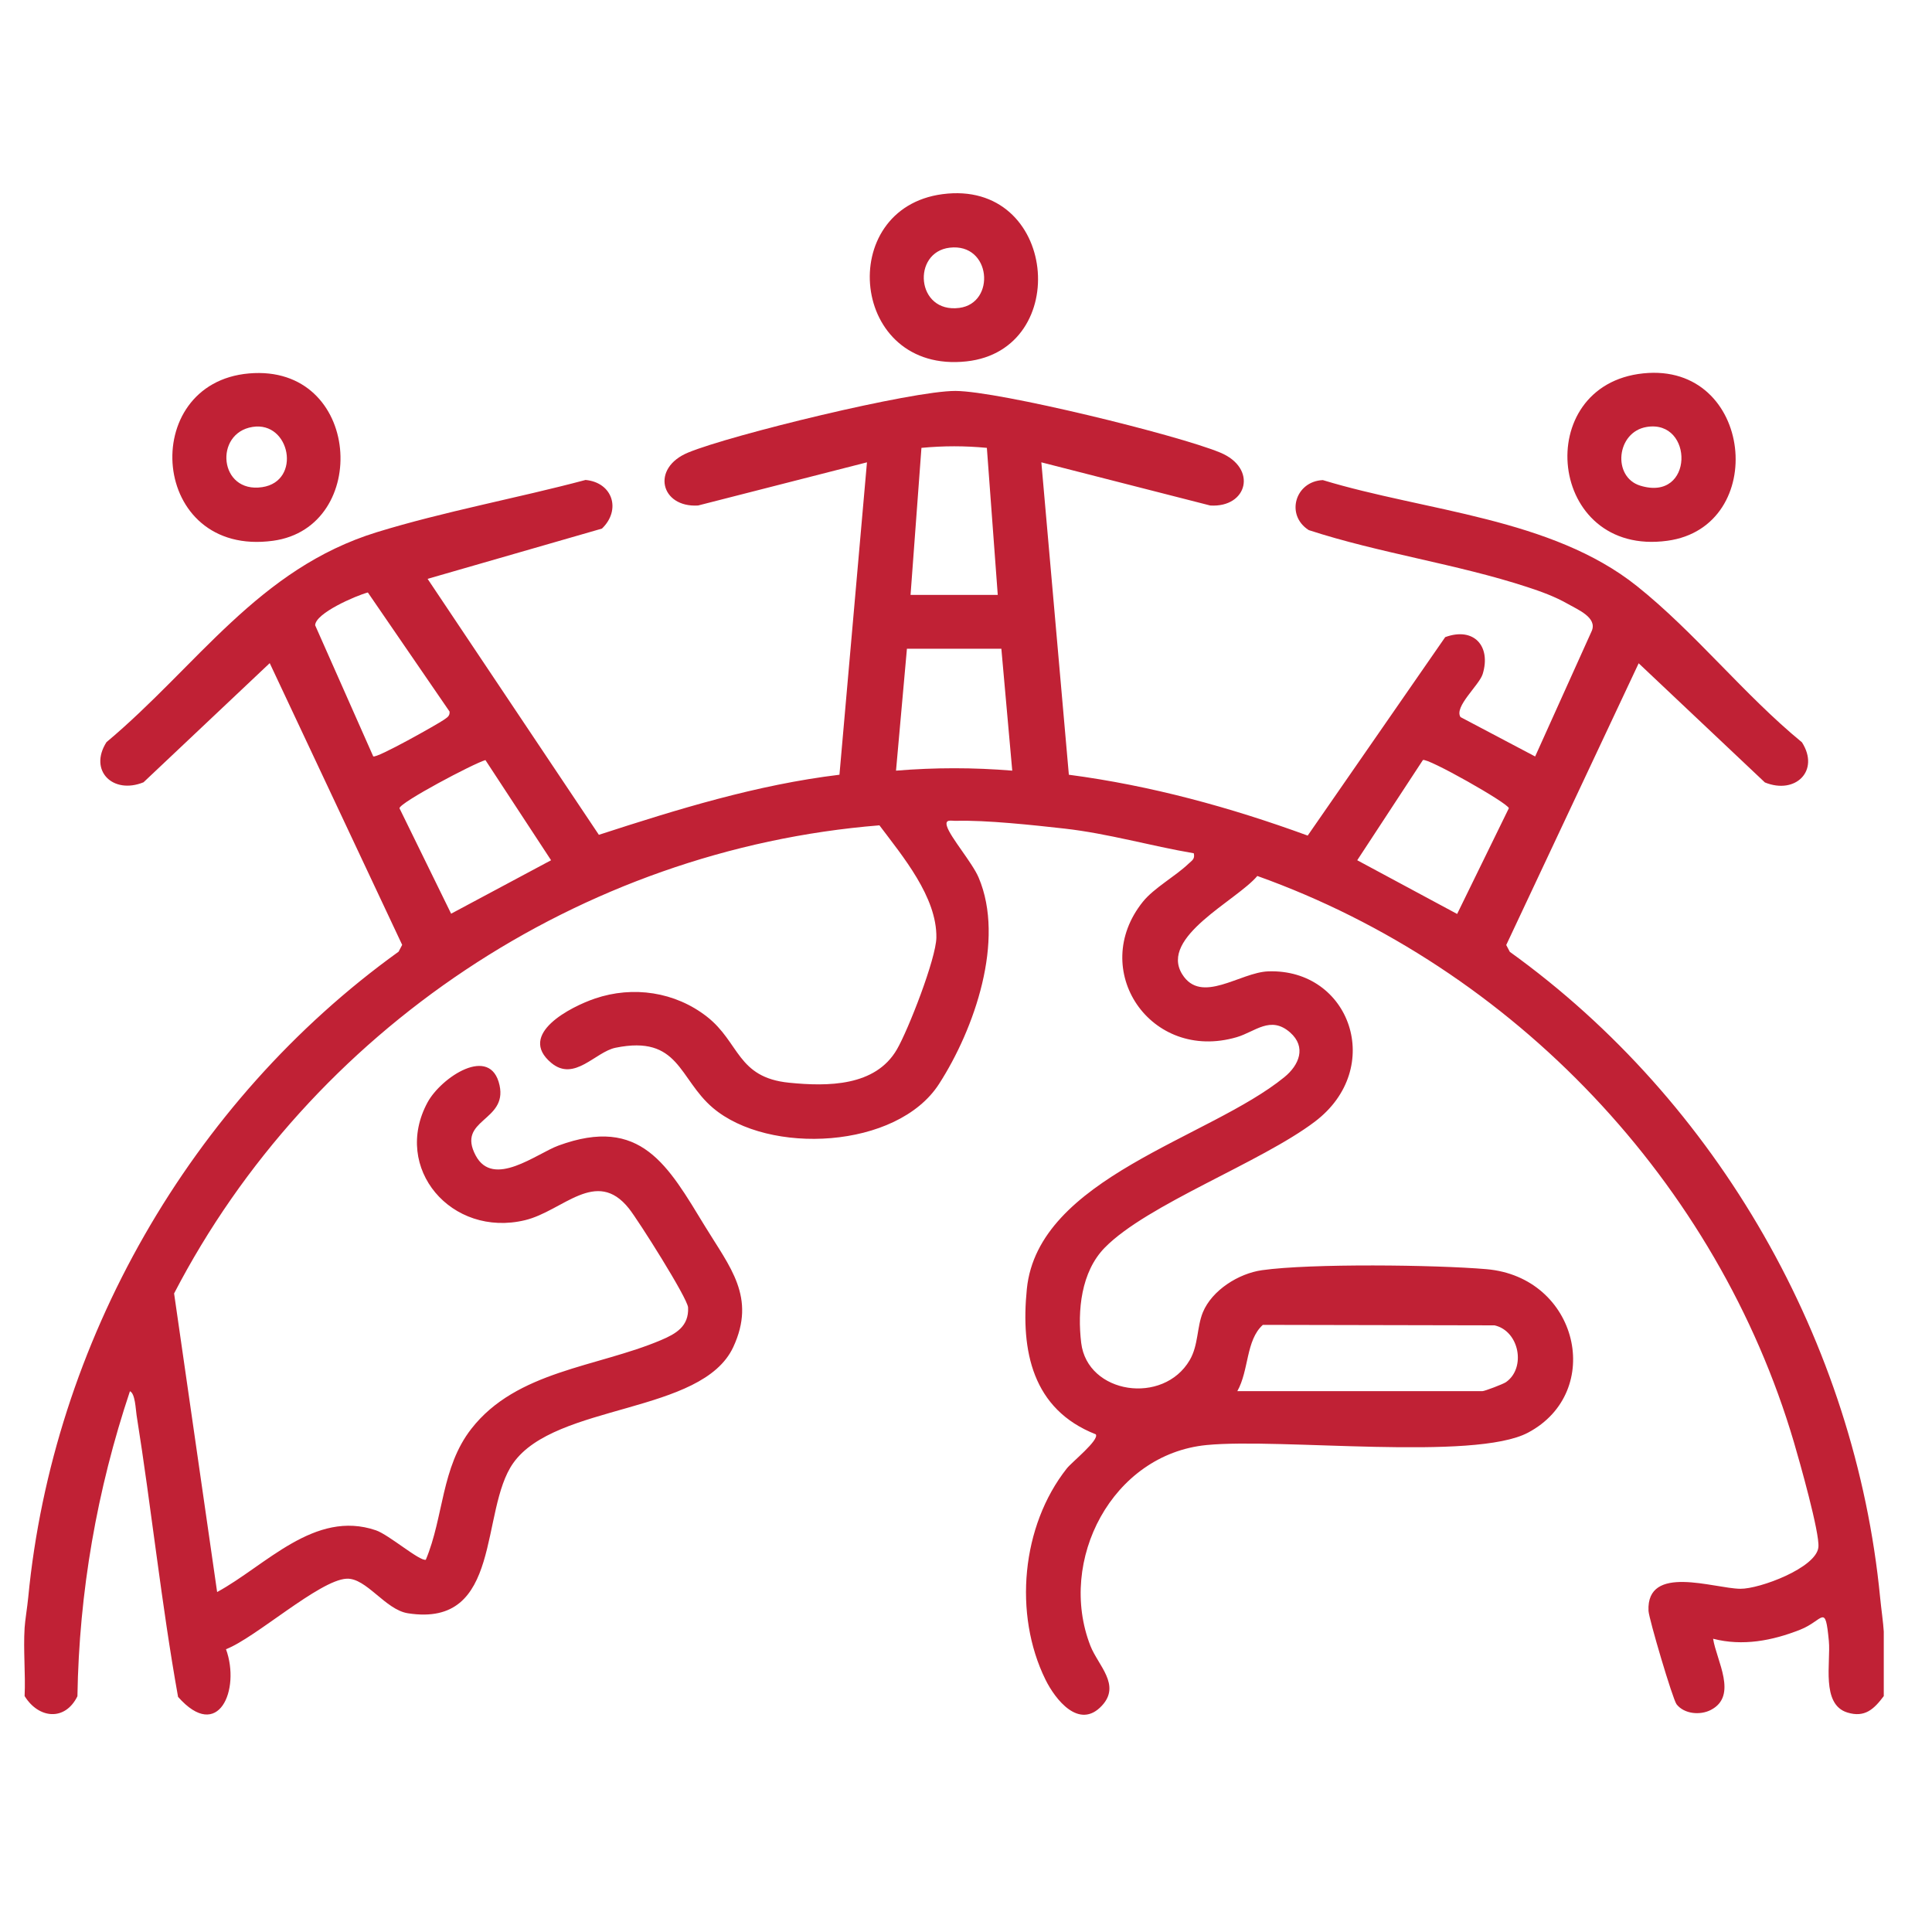 <svg width="80" height="80" viewBox="0 0 80 80" fill="none" xmlns="http://www.w3.org/2000/svg">
<g clip-path="url(#clip0_10868_19531)">
<path d="M1.019 67.405C1.037 67.103 1.131 66.542 1.169 66.143C2.186 55.604 7.87 45.619 16.505 39.407L16.653 39.125L11.169 27.459L5.943 32.393C4.674 32.909 3.66 31.907 4.409 30.731C8.173 27.578 10.69 23.551 15.604 22.037C18.394 21.178 21.416 20.628 24.247 19.874C25.372 19.98 25.729 21.116 24.925 21.888L17.706 23.969L24.798 34.568C28.055 33.51 31.331 32.495 34.76 32.08L35.899 19.144L28.905 20.932C27.357 21.025 26.938 19.38 28.498 18.738C30.257 18.011 37.768 16.178 39.569 16.188C41.37 16.198 48.751 18.007 50.521 18.738C52.081 19.382 51.662 21.027 50.114 20.932L43.12 19.144L44.259 32.08C47.656 32.528 50.946 33.429 54.149 34.6L59.843 26.382C61.023 25.949 61.752 26.749 61.394 27.913C61.251 28.372 60.198 29.27 60.477 29.693L63.567 31.324L65.911 26.126C66.146 25.574 65.34 25.247 64.925 25.009C64.389 24.703 63.82 24.497 63.232 24.305C60.327 23.354 57.112 22.904 54.191 21.95C53.216 21.325 53.633 19.928 54.776 19.88C59.035 21.176 64.239 21.442 67.782 24.269C70.184 26.185 72.222 28.774 74.614 30.737C75.366 31.911 74.349 32.915 73.08 32.399L67.854 27.465L62.37 39.131L62.518 39.413C71.155 45.627 76.828 55.608 77.852 66.149C77.894 66.588 77.983 67.201 78.003 67.56V70.232C77.6 70.768 77.221 71.137 76.493 70.911C75.398 70.572 75.813 68.841 75.729 67.949C75.576 66.353 75.51 67.1 74.542 67.482C73.385 67.939 72.159 68.173 70.936 67.857C71.077 68.766 71.975 70.222 70.84 70.806C70.397 71.034 69.739 70.974 69.424 70.572C69.264 70.369 68.275 67.024 68.261 66.701C68.171 64.745 70.97 65.776 72.063 65.788C72.861 65.798 75.209 64.921 75.296 64.066C75.356 63.477 74.51 60.491 74.283 59.721C71.117 48.986 62.707 40.077 52.063 36.272C51.211 37.29 47.995 38.796 48.951 40.339C49.741 41.613 51.347 40.262 52.516 40.222C55.911 40.107 57.367 44.23 54.447 46.444C52.218 48.134 47.503 49.87 45.747 51.662C44.762 52.666 44.61 54.273 44.77 55.606C45.027 57.727 48.167 58.191 49.262 56.322C49.627 55.701 49.555 54.955 49.809 54.338C50.188 53.424 51.285 52.733 52.256 52.596C54.271 52.311 59.436 52.372 61.544 52.553C65.358 52.878 66.459 57.63 63.274 59.322C61.047 60.507 53.022 59.536 49.962 59.836C46.05 60.219 43.776 64.621 45.151 68.149C45.47 68.966 46.427 69.77 45.627 70.629C44.686 71.643 43.694 70.371 43.288 69.544C41.959 66.838 42.294 63.183 44.175 60.804C44.377 60.546 45.534 59.624 45.374 59.392C42.745 58.36 42.262 55.938 42.519 53.376C42.98 48.767 50.068 47.142 53.182 44.603C53.796 44.103 54.105 43.355 53.421 42.752C52.607 42.038 51.971 42.726 51.207 42.948C47.636 43.99 45.057 40.155 47.327 37.336C47.782 36.77 48.668 36.286 49.204 35.774C49.35 35.633 49.489 35.58 49.432 35.332C47.644 35.028 45.887 34.514 44.077 34.31C42.803 34.167 40.822 33.953 39.589 33.989C39.388 33.994 39.118 33.903 39.212 34.215C39.346 34.665 40.259 35.717 40.523 36.338C41.626 38.933 40.353 42.605 38.883 44.885C37.145 47.581 31.827 47.837 29.517 45.873C28.099 44.668 28.131 42.847 25.488 43.385C24.652 43.555 23.786 44.809 22.829 44.014C21.394 42.819 23.653 41.682 24.632 41.349C26.216 40.809 27.961 41.071 29.276 42.101C30.632 43.163 30.515 44.617 32.675 44.833C34.277 44.994 36.248 44.99 37.139 43.454C37.608 42.647 38.761 39.694 38.773 38.824C38.799 37.143 37.373 35.451 36.415 34.175C24.01 35.175 12.851 42.68 7.209 53.559L8.991 65.923C11.013 64.822 13.028 62.501 15.564 63.366C16.104 63.55 17.377 64.655 17.632 64.586C18.378 62.808 18.265 60.77 19.515 59.166C21.39 56.755 24.732 56.612 27.371 55.491C27.985 55.231 28.53 54.924 28.492 54.14C28.472 53.755 26.427 50.523 26.044 50.043C24.686 48.335 23.306 50.148 21.741 50.525C18.695 51.257 16.228 48.373 17.704 45.647C18.263 44.615 20.315 43.238 20.686 44.942C21.013 46.442 18.895 46.341 19.697 47.847C20.425 49.216 22.22 47.767 23.124 47.436C26.543 46.18 27.658 48.265 29.198 50.787C30.224 52.469 31.319 53.713 30.365 55.775C29.07 58.572 23.01 58.096 21.251 60.584C19.852 62.564 20.828 67.417 16.89 66.802C15.951 66.655 15.169 65.326 14.347 65.371C13.218 65.433 10.569 67.828 9.358 68.29C9.966 69.958 9.048 72.159 7.373 70.264C6.679 66.393 6.274 62.477 5.655 58.596C5.617 58.354 5.599 57.701 5.38 57.608C4.014 61.695 3.275 65.919 3.206 70.238C2.689 71.286 1.592 71.163 1.019 70.23C1.061 69.296 0.961 68.341 1.019 67.409V67.405ZM37.706 24.634H41.315L40.864 18.545C39.934 18.458 39.087 18.458 38.155 18.545L37.704 24.634H37.706ZM15.454 31.318C15.576 31.427 18.175 29.953 18.366 29.814C18.498 29.717 18.632 29.665 18.616 29.465L15.232 24.533C14.734 24.666 13.058 25.39 13.05 25.892L15.454 31.318ZM41.464 26.862H37.554L37.102 31.911C38.723 31.778 40.299 31.778 41.915 31.911L41.464 26.862ZM20.1 31.473C19.593 31.622 16.561 33.227 16.541 33.467L18.68 37.834L22.819 35.621L20.1 31.473ZM56.2 35.621L60.337 37.845L62.478 33.467C62.462 33.264 59.087 31.356 58.919 31.473L56.2 35.621ZM51.237 57.604H61.386C61.474 57.604 62.242 57.314 62.36 57.231C63.196 56.646 62.917 55.116 61.887 54.88L52.292 54.86C51.584 55.497 51.722 56.741 51.235 57.604H51.237Z" fill="#C02135"/>
<path d="M10.312 15.463C14.97 15.061 15.367 21.838 11.307 22.392C6.199 23.09 5.684 15.862 10.312 15.463ZM10.457 17.678C8.852 17.934 9.067 20.439 10.857 20.172C12.498 19.926 12.018 17.428 10.457 17.678Z" fill="#C02135"/>
<path d="M39.024 8.04C43.778 7.409 44.422 14.486 40.021 14.964C35.198 15.488 34.566 8.631 39.024 8.04ZM39.325 10.256C37.751 10.44 37.929 12.98 39.722 12.75C41.246 12.553 41.047 10.053 39.325 10.256Z" fill="#C02135"/>
<path d="M68.046 15.46C72.612 14.989 73.267 21.817 69.042 22.392C64.076 23.07 63.376 15.94 68.046 15.46ZM68.192 17.678C66.927 17.88 66.751 19.751 67.919 20.11C70.153 20.799 70.141 17.366 68.192 17.678Z" fill="#C02135"/>
</g>
<defs>
<clipPath id="clip0_10868_19531">
<rect width="77" height="63" fill="white" transform="translate(1 8)"/>
</clipPath>
</defs>
</svg>
